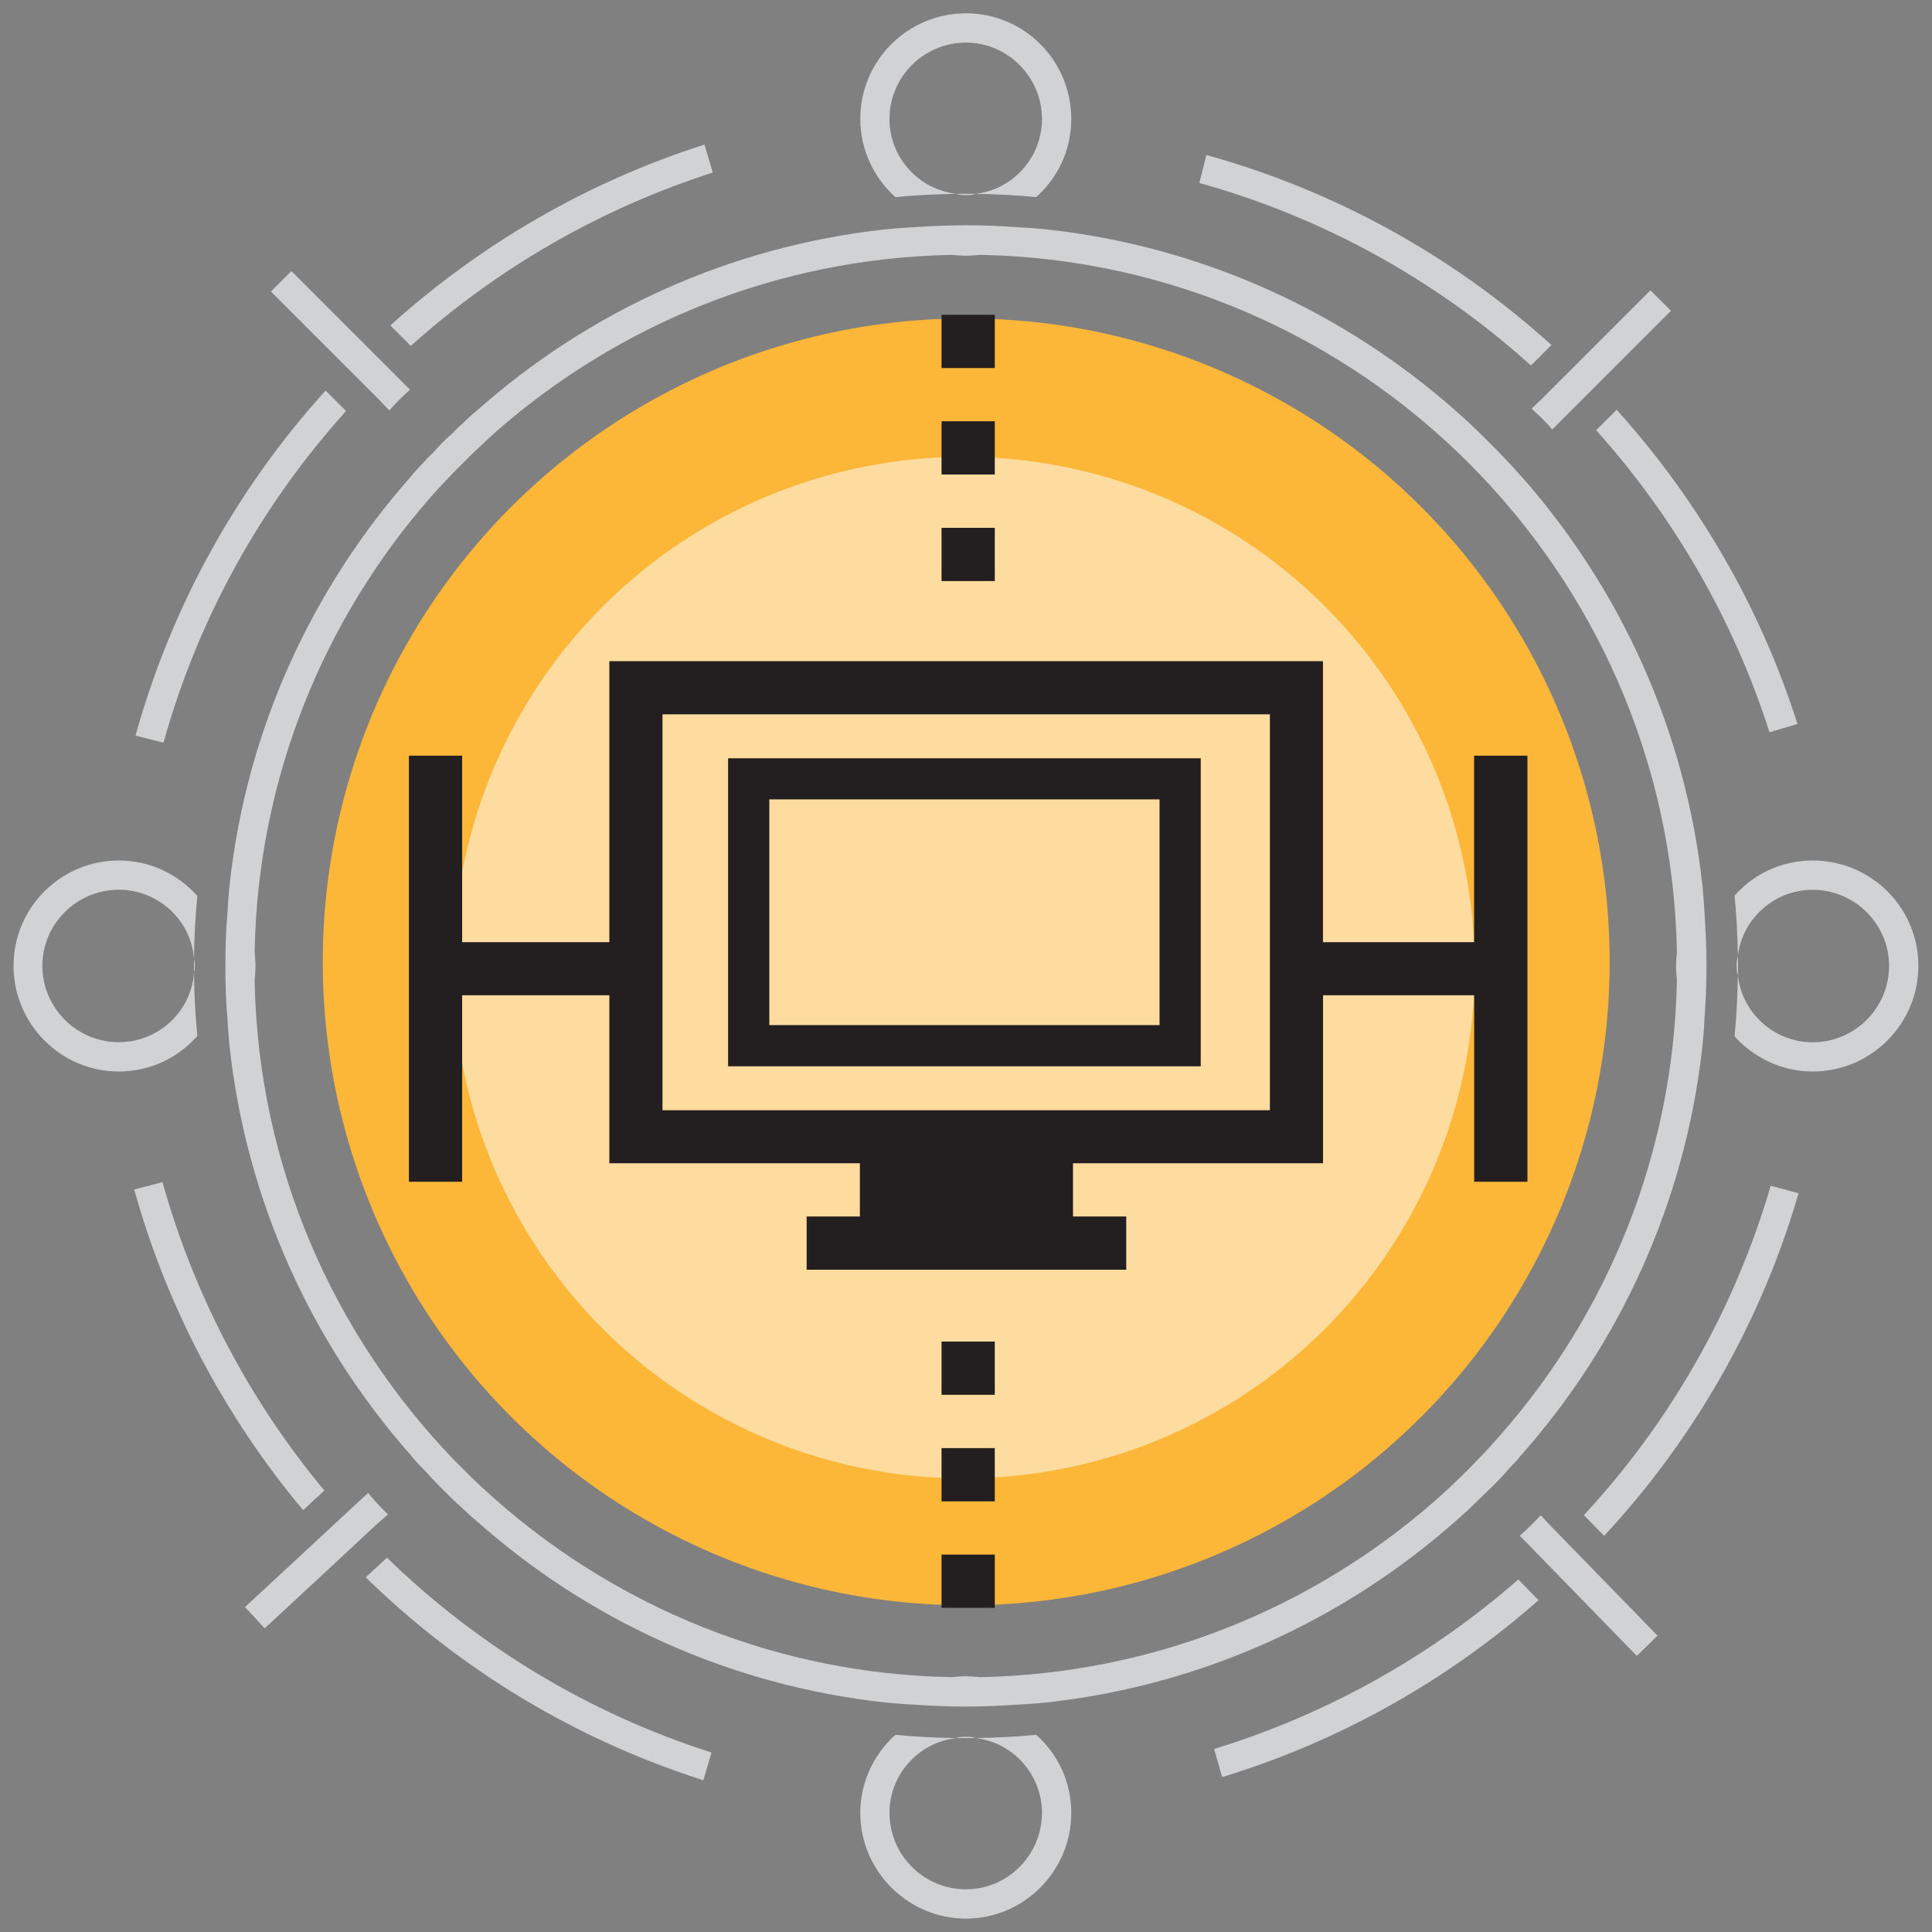 <?xml version="1.0" encoding="UTF-8"?><svg id="a" xmlns="http://www.w3.org/2000/svg" viewBox="0 0 24.531 24.531"><rect x="0" y="0" width="24.531" height="24.531" fill="#808080" stroke="none"/><circle cx="12.268" cy="12.213" r="8.17" fill="#fcb638"/><path d="M12.143,2.461c-.477-.053-.849-.461-.849-.949,0-.536.435-.971.971-.971.53,0,.965.435.965.971,0,.488-.371.896-.843.949.26.005.514.016.769.042.276-.244.446-.599.446-.992,0-.743-.599-1.342-1.337-1.342s-1.342.599-1.342,1.342c0,.393.175.748.446.992.255-.026.514-.037.774-.042Z" fill="#d0d2d3"/><path d="M12.387,22.069c.472.053.843.461.843.949,0,.536-.435.971-.965.971-.536,0-.971-.435-.971-.971,0-.488.371-.896.849-.949-.26-.005-.52-.016-.774-.042-.271.244-.446.599-.446.992,0,.737.605,1.342,1.342,1.342s1.337-.605,1.337-1.342c0-.393-.17-.748-.446-.992-.255.026-.509.037-.769.042Z" fill="#d0d2d3"/><path d="M23.016,10.926c-.393,0-.748.17-.992.446.026.255.037.509.042.769.053-.472.461-.843.949-.843.536,0,.971.435.971.965,0,.536-.435.971-.971.971-.488,0-.896-.371-.949-.849-.005.26-.016.52-.042.774.244.271.599.446.992.446.743,0,1.342-.605,1.342-1.342s-.599-1.337-1.342-1.337Z" fill="#d0d2d3"/><path d="M2.464,12.342c-.032.499-.451.891-.955.891-.536,0-.971-.435-.971-.971,0-.53.435-.965.971-.965.504,0,.923.393.955.886,0-.271.016-.541.042-.806-.244-.276-.599-.451-.997-.451-.737,0-1.337.599-1.337,1.337s.599,1.342,1.337,1.342c.398,0,.753-.175.997-.451-.026-.265-.042-.536-.042-.811Z" fill="#d0d2d3"/><path d="M19.309,6.041c-.042-.048-.09-.101-.133-.148-.175-.186-.355-.366-.541-.541-.048-.042-.101-.09-.148-.133-1.421-1.257-3.219-2.09-5.203-2.307-.111-.011-.228-.021-.345-.026-.223-.016-.446-.026-.674-.026s-.456.011-.679.026c-.117.005-.233.016-.345.026-1.984.217-3.782,1.05-5.198,2.312-.048.037-.101.085-.148.133-.048.042-.096.085-.143.138-.096.08-.18.17-.26.26-.053.048-.096.096-.138.143-.048.048-.096.101-.133.148-1.257,1.421-2.095,3.219-2.307,5.203-.011.117-.021.233-.026.35-.021.217-.026.44-.026.663s.005.451.026.668c.005.117.016.233.026.35.217,1.984,1.05,3.782,2.307,5.203.037.048.085.101.133.148.17.186.35.371.541.541.048.048.101.096.148.133,1.416,1.262,3.214,2.095,5.198,2.312.111.011.228.021.345.026.223.016.451.026.679.026s.451-.011.674-.026c.117-.005.233-.016.345-.026,1.984-.217,3.782-1.05,5.203-2.307.048-.042.101-.09.148-.133.048-.048.096-.09.143-.138.058-.053.111-.111.17-.164.08-.08.154-.159.228-.244.048-.048.096-.101.133-.148,1.257-1.416,2.09-3.219,2.307-5.198.011-.111.021-.228.026-.345.016-.223.026-.451.026-.679s-.011-.451-.026-.674c-.005-.117-.016-.233-.026-.345-.217-1.984-1.05-3.782-2.307-5.203ZM21.292,12.088c-.005.058-.011.117-.011.175s.005.122.011.18v.005c-.042,2.206-.88,4.227-2.244,5.776-.255.292-.53.568-.822.827-1.554,1.363-3.569,2.201-5.781,2.244h-.005c-.058-.005-.117-.011-.175-.011-.058,0-.122.005-.18.011h-.005c-2.365-.042-4.513-1.008-6.099-2.541-.069-.069-.138-.138-.207-.207-1.533-1.586-2.498-3.734-2.541-6.099v-.005c.005-.058.011-.122.011-.18s-.005-.117-.011-.175v-.005c.042-2.212.88-4.227,2.244-5.781.26-.292.536-.562.822-.822,1.549-1.358,3.569-2.201,5.781-2.244h.005c.058.005.122.011.18.011.058,0,.117-.005.175-.011h.005c4.837.09,8.757,4.01,8.847,8.847v.005Z" fill="#d0d2d3"/><path d="M12.265,2.477c.042,0,.08,0,.122-.016h-.244c.037.016.08.016.122.016Z" fill="#d0d2d3"/><path d="M12.265,22.053c-.042,0-.085,0-.122.016h.244c-.042-.016-.08-.016-.122-.016Z" fill="#d0d2d3"/><path d="M22.051,12.263c0,.042,0,.085.016.122v-.244c-.016.042-.016.08-.016.122Z" fill="#d0d2d3"/><path d="M2.474,12.263c0-.026,0-.053-.011-.08v.159c.011-.026.011-.053.011-.08Z" fill="#d0d2d3"/><path d="M4.262,4.524l.143.143.398.398.138.143h.005c.085-.096.17-.18.26-.26l-.684-.684-.138-.138-.684-.684-.26.26.684.684.138.138Z" fill="#d0d2d3"/><path d="M4.394,5.219l-.26-.26c-1.124,1.241-1.957,2.737-2.413,4.381l.355.09c.44-1.581,1.241-3.018,2.318-4.211Z" fill="#d0d2d3"/><path d="M9.051,2.191l-.106-.355c-1.496.477-2.848,1.268-3.989,2.296l.26.26c1.093-.981,2.397-1.74,3.835-2.201Z" fill="#d0d2d3"/><path d="M19.45,5.187v.005c.096.085.18.17.26.26l.684-.684.138-.138.684-.684-.26-.26-.684.684-.138.138-.143.143-.398.398-.143.138Z" fill="#d0d2d3"/><path d="M19.699,4.381c-1.241-1.124-2.737-1.957-4.381-2.413l-.09.355c1.581.44,3.018,1.241,4.211,2.318l.26-.26Z" fill="#d0d2d3"/><path d="M22.823,9.192c-.477-1.496-1.268-2.848-2.296-3.989l-.26.26c.981,1.093,1.74,2.397,2.201,3.835l.355-.106Z" fill="#d0d2d3"/><path d="M4.924,19.231l0-.005c-.092-.088-.174-.176-.25-.27l-.71.658-.143.133-.71.658.25.27.71-.658.143-.133.148-.138.412-.383.148-.132Z" fill="#d0d2d3"/><path d="M4.644,20.028c1.198,1.17,2.661,2.059,4.287,2.576l.103-.352c-1.563-.499-2.969-1.354-4.121-2.474l-.27.25Z" fill="#d0d2d3"/><path d="M4.118,18.925c-.94-1.129-1.648-2.461-2.055-3.915l-.359.093c.421,1.513,1.16,2.894,2.145,4.072l.27-.25Z" fill="#d0d2d3"/><path d="M20.235,19.935l-.141-.145-.393-.403-.136-.145h-.005c-.086.094-.172.178-.263.257l.675.693.136.14.675.693.263-.257-.675-.693-.136-.14Z" fill="#d0d2d3"/><path d="M20.111,19.238l.257.263c1.14-1.227,1.992-2.712,2.469-4.35l-.354-.095c-.46,1.575-1.279,3.002-2.371,4.181Z" fill="#d0d2d3"/><path d="M15.416,22.207l.102.357c1.502-.458,2.864-1.231,4.017-2.246l-.257-.263c-1.105.967-2.419,1.709-3.862,2.152Z" fill="#d0d2d3"/><circle cx="12.239" cy="12.286" r="6.485" fill="#fff" opacity=".52"/><path d="M18.717,9.595v2.368h-1.919v-3.568H7.737v3.568h-1.869v-2.368h-.676v5.41h.676v-2.368h1.869v2.133h3.181v.676h-.676v.676h4.058v-.676h-.676v-.676h3.175v-2.133h1.919v2.368h.676v-5.41h-.676ZM16.124,14.097h-7.712v-5.027h7.712v5.027Z" fill="#231f20"/><rect x="11.955" y="19.739" width=".676" height=".676" fill="#231f20"/><rect x="11.955" y="18.387" width=".676" height=".676" fill="#231f20"/><rect x="11.955" y="17.034" width=".676" height=".676" fill="#231f20"/><rect x="11.955" y="6.702" width=".676" height=".676" fill="#231f20"/><rect x="11.955" y="5.349" width=".676" height=".676" fill="#231f20"/><rect x="11.955" y="3.997" width=".676" height=".676" fill="#231f20"/><path d="M9.245,9.628v3.911h6.001v-3.911h-6.001ZM14.723,13.016h-4.955v-2.866h4.955v2.866Z" fill="#231f20"/></svg>